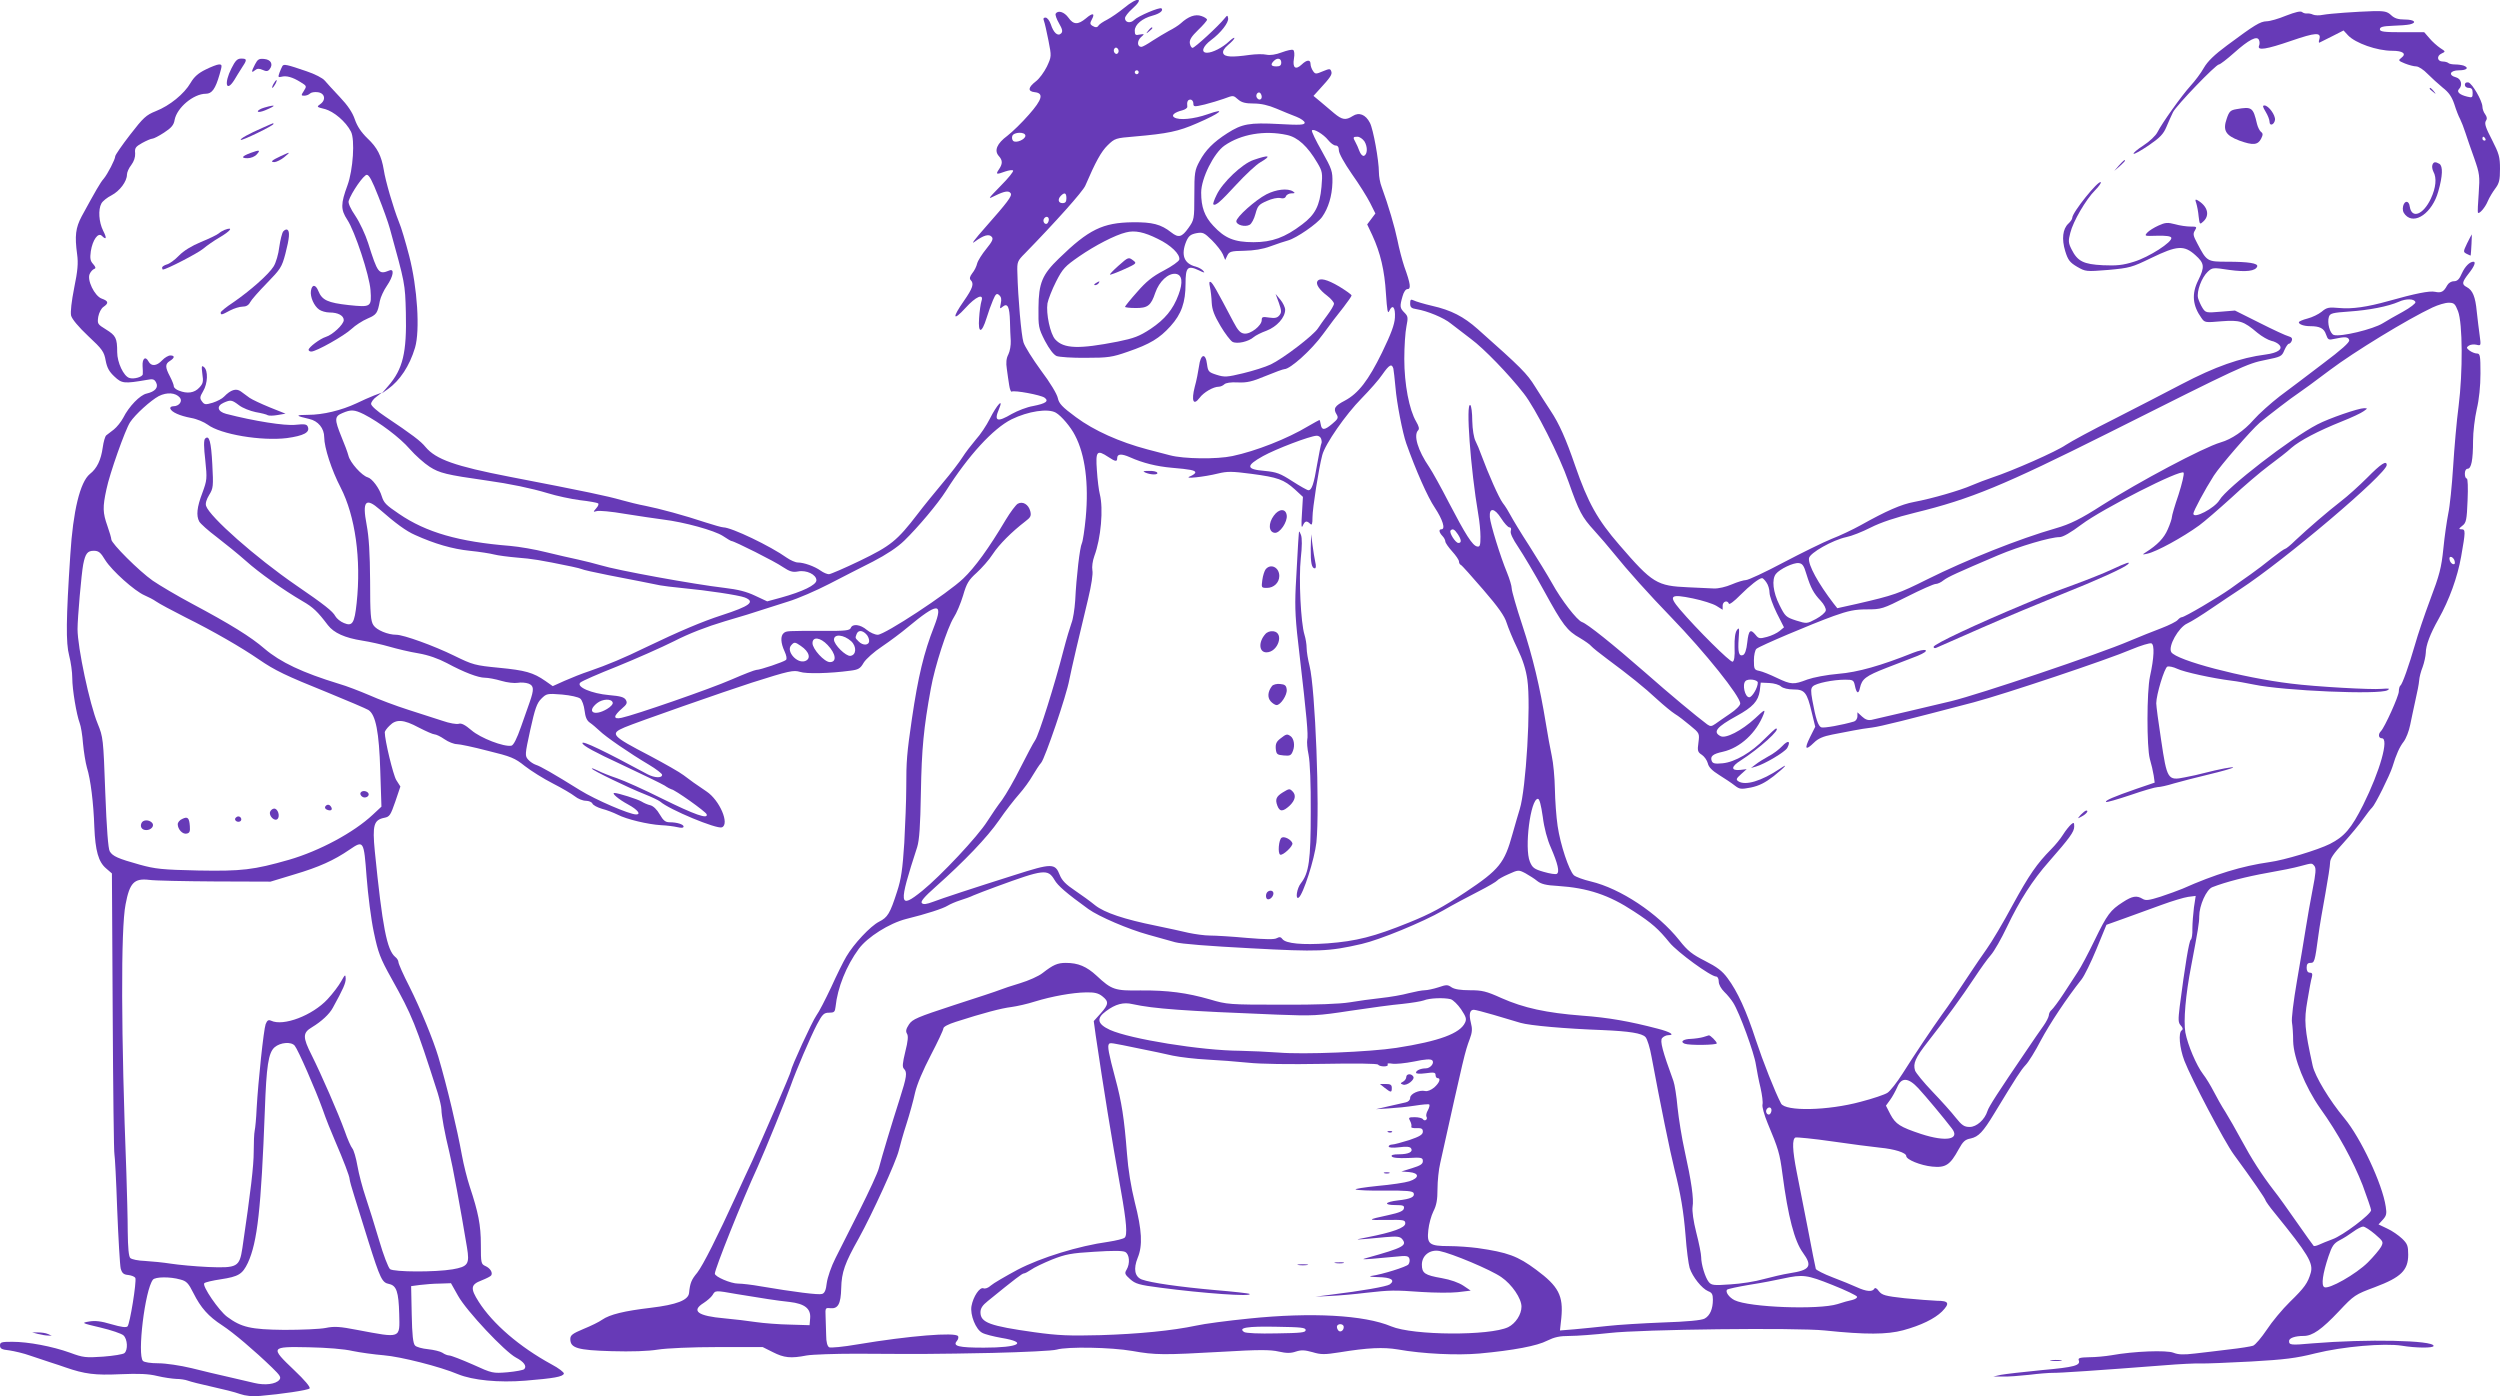 <?xml version="1.0" standalone="no"?>
<!DOCTYPE svg PUBLIC "-//W3C//DTD SVG 20010904//EN"
 "http://www.w3.org/TR/2001/REC-SVG-20010904/DTD/svg10.dtd">
<svg version="1.0" xmlns="http://www.w3.org/2000/svg"
 width="1280pt" height="715pt" viewBox="0 0 1280 715"
 preserveAspectRatio="xMidYMid meet">
<g transform="translate(0,715) scale(0.1,-0.1)"
fill="#673ab7" stroke="none">
<path d="M5755 7109 c-27 -22 -66 -49 -87 -60 -20 -10 -39 -23 -43 -29 -7 -12
-16 -12 -34 -1 -10 7 -11 13 -1 31 18 33 5 36 -30 6 -41 -34 -64 -33 -90 4
-21 29 -53 39 -65 20 -3 -5 4 -27 17 -49 18 -31 20 -43 11 -52 -17 -17 -39 3
-53 47 -7 19 -18 34 -27 34 -10 0 -13 -5 -8 -17 4 -10 14 -55 23 -100 16 -82
16 -82 -8 -134 -14 -28 -39 -63 -57 -76 -40 -31 -42 -51 -5 -55 47 -5 39 -37
-30 -115 -35 -40 -84 -88 -110 -108 -54 -40 -69 -76 -44 -104 20 -22 20 -40 0
-69 -17 -25 -13 -27 33 -10 18 6 36 9 40 5 4 -4 -24 -39 -63 -78 -69 -71 -69
-71 -27 -50 47 23 69 26 78 11 8 -13 -17 -46 -131 -175 -54 -61 -75 -89 -54
-73 46 34 74 42 88 25 9 -10 2 -24 -28 -61 -22 -27 -43 -60 -47 -75 -3 -14
-14 -37 -25 -50 -13 -17 -15 -28 -8 -35 18 -18 11 -41 -35 -107 -61 -87 -57
-107 8 -36 54 60 96 77 82 35 -4 -13 -10 -52 -12 -87 -6 -80 13 -80 38 0 9 30
24 71 33 92 14 33 19 37 32 26 10 -9 13 -21 8 -43 -6 -28 -5 -29 10 -16 25 20
35 -1 37 -75 1 -33 2 -78 4 -100 1 -22 -4 -53 -12 -69 -11 -21 -13 -43 -8 -75
3 -25 9 -63 12 -83 3 -21 9 -36 13 -33 14 8 148 -17 168 -31 24 -18 7 -30 -59
-43 -31 -5 -79 -24 -108 -40 -76 -45 -93 -38 -66 25 25 60 -11 22 -47 -50 -17
-34 -49 -82 -72 -107 -22 -26 -53 -66 -68 -90 -15 -24 -60 -83 -100 -130 -40
-48 -99 -120 -130 -161 -105 -137 -138 -163 -295 -239 -79 -38 -151 -69 -159
-69 -9 0 -28 8 -42 18 -32 23 -87 42 -117 42 -12 0 -37 11 -56 24 -84 60 -284
156 -326 156 -7 0 -47 11 -90 25 -108 36 -237 71 -308 85 -33 6 -89 20 -125
30 -70 20 -172 42 -571 119 -279 54 -377 89 -430 152 -25 31 -69 64 -206 156
-41 27 -73 55 -73 65 0 9 12 26 28 37 l27 21 -40 -15 c-22 -9 -62 -26 -90 -40
-77 -36 -171 -59 -248 -59 -67 0 -65 -5 6 -21 46 -10 77 -48 77 -94 0 -52 38
-169 84 -257 75 -146 106 -367 82 -592 -11 -104 -22 -120 -65 -102 -18 7 -37
23 -44 35 -13 25 -56 59 -202 159 -205 141 -442 350 -460 406 -4 13 2 33 16
56 21 34 22 44 16 157 -6 117 -16 152 -37 131 -7 -7 -7 -43 1 -110 10 -96 9
-102 -15 -168 -28 -73 -32 -116 -16 -146 6 -11 46 -47 90 -80 44 -34 111 -88
148 -121 69 -62 192 -149 291 -207 54 -31 77 -53 130 -123 31 -40 87 -65 176
-79 39 -6 101 -20 139 -31 38 -11 104 -27 148 -34 52 -9 102 -27 146 -50 87
-47 160 -75 195 -75 16 0 54 -7 84 -16 30 -9 68 -13 84 -10 16 3 41 1 55 -4
28 -11 29 -29 6 -95 -6 -16 -26 -73 -44 -125 -22 -63 -39 -96 -50 -98 -38 -7
-158 39 -204 79 -33 28 -52 38 -66 33 -10 -3 -47 3 -81 15 -34 11 -114 37
-177 57 -63 20 -153 54 -200 75 -47 20 -116 47 -155 58 -186 57 -299 110 -381
180 -69 60 -176 126 -369 229 -77 41 -168 95 -203 119 -70 49 -212 191 -212
211 0 7 -9 38 -20 69 -24 68 -25 96 -5 188 16 79 96 305 121 343 26 40 106
112 147 134 42 21 86 18 108 -8 15 -18 -4 -44 -33 -44 -11 0 -18 -5 -16 -12 6
-18 48 -37 107 -48 29 -5 66 -21 84 -34 66 -50 275 -85 406 -69 86 12 119 29
107 58 -5 13 -16 15 -63 10 -54 -6 -212 19 -355 56 -45 12 -51 40 -13 57 36
16 42 15 79 -13 18 -14 56 -29 85 -35 29 -5 57 -12 62 -16 5 -3 28 -3 50 1
l41 7 -80 32 c-44 18 -91 40 -104 49 -12 9 -33 24 -45 33 -24 17 -51 9 -86
-27 -9 -10 -36 -24 -58 -31 -37 -11 -43 -10 -55 7 -12 16 -11 23 6 52 24 40
26 105 5 123 -13 11 -14 6 -9 -34 6 -40 4 -50 -16 -71 -25 -27 -61 -32 -104
-15 -14 5 -26 15 -26 22 0 7 -9 30 -20 51 -25 47 -25 64 0 79 25 16 26 28 2
28 -10 0 -29 -11 -42 -25 -28 -30 -56 -32 -70 -5 -15 28 -32 15 -30 -24 1 -17
2 -36 1 -42 -1 -14 -47 -27 -69 -19 -29 9 -62 79 -62 132 0 72 -7 85 -57 116
-44 27 -45 29 -40 65 4 21 15 43 27 51 28 19 25 30 -9 42 -37 13 -78 98 -61
128 5 11 15 21 22 24 10 3 8 10 -5 25 -15 16 -17 29 -12 66 9 57 37 97 56 79
24 -24 27 -13 7 26 -22 44 -26 108 -9 139 6 12 30 31 52 42 42 22 79 71 79
106 0 12 10 34 22 49 14 19 21 40 20 60 -3 27 2 34 36 53 22 12 45 22 52 22 7
0 34 14 60 31 37 24 50 39 54 65 12 63 97 134 160 134 31 0 49 25 70 98 14 49
14 52 -3 52 -9 0 -40 -12 -68 -26 -37 -18 -59 -37 -77 -68 -33 -57 -107 -117
-178 -145 -50 -20 -64 -33 -132 -121 -42 -54 -76 -104 -76 -110 0 -16 -39 -91
-59 -115 -17 -19 -41 -61 -113 -193 -31 -59 -36 -99 -23 -195 6 -44 3 -83 -15
-170 -14 -71 -20 -124 -16 -143 5 -18 37 -57 88 -105 72 -67 81 -80 89 -125 7
-37 18 -57 45 -82 38 -36 50 -37 166 -17 30 6 38 4 47 -13 14 -26 -5 -47 -48
-57 -34 -7 -91 -66 -120 -124 -11 -21 -33 -48 -48 -60 -15 -11 -33 -25 -39
-30 -6 -5 -14 -33 -18 -62 -9 -64 -29 -107 -66 -136 -50 -41 -86 -189 -100
-413 -22 -331 -23 -452 -6 -516 9 -34 16 -86 16 -115 0 -60 22 -189 38 -231 6
-15 14 -62 17 -105 4 -43 13 -98 20 -123 19 -60 34 -183 38 -305 5 -121 21
-178 60 -211 l30 -26 4 -715 c2 -393 6 -719 9 -724 2 -5 9 -131 14 -281 6
-150 14 -286 18 -303 7 -24 15 -31 39 -33 17 -2 33 -9 36 -15 7 -19 -28 -236
-40 -248 -7 -7 -31 -4 -83 11 -53 16 -83 19 -113 14 -41 -7 -41 -8 57 -31 55
-13 108 -31 118 -40 21 -19 24 -75 5 -91 -7 -6 -56 -14 -109 -18 -88 -6 -102
-5 -169 20 -92 33 -215 56 -296 56 -56 0 -63 -2 -63 -19 0 -16 9 -21 48 -25
26 -4 74 -15 107 -27 33 -11 80 -27 105 -35 25 -8 59 -19 75 -25 98 -34 152
-41 280 -35 97 4 145 2 190 -9 33 -8 77 -14 97 -15 20 0 47 -4 60 -9 13 -5 68
-19 123 -31 55 -12 119 -28 143 -37 29 -10 64 -14 105 -10 107 9 242 29 252
38 6 6 -24 42 -79 94 -124 118 -122 121 74 117 94 -2 183 -9 225 -19 39 -8
111 -18 160 -22 86 -7 288 -58 380 -97 76 -31 208 -44 345 -33 146 12 192 20
197 36 2 6 -26 28 -64 48 -163 89 -300 207 -372 320 -44 69 -41 88 14 109 25
10 47 21 50 26 9 14 -5 37 -30 48 -22 10 -23 16 -23 109 0 101 -13 165 -57
298 -13 39 -31 111 -40 160 -24 133 -75 349 -121 505 -25 84 -91 245 -147 357
-32 62 -57 119 -57 127 0 7 -7 20 -17 27 -42 36 -65 152 -104 541 -13 134 -5
160 49 171 27 5 32 14 56 83 l26 77 -21 33 c-16 26 -59 204 -59 245 0 5 11 21
25 34 33 34 71 32 149 -10 37 -19 73 -35 81 -35 8 0 31 -11 51 -25 20 -14 49
-25 63 -25 14 0 86 -15 158 -34 119 -29 139 -37 190 -78 32 -25 96 -65 143
-89 47 -24 98 -54 113 -66 16 -13 41 -23 57 -23 15 0 30 -7 33 -14 3 -8 25
-20 49 -27 24 -6 60 -20 80 -30 46 -24 156 -50 223 -54 28 -1 65 -6 83 -10 20
-5 32 -4 32 3 0 11 -33 22 -72 22 -21 0 -32 9 -50 40 -14 25 -33 43 -48 47
-14 3 -34 12 -45 19 -20 12 -120 44 -139 44 -17 0 20 -32 70 -59 48 -26 68
-51 41 -51 -34 0 -208 75 -287 124 -135 84 -203 123 -226 130 -12 4 -29 15
-39 26 -18 20 -18 25 10 153 24 109 34 137 56 159 27 27 30 28 106 22 44 -4
85 -13 94 -21 9 -7 19 -35 22 -61 4 -33 11 -51 27 -62 12 -8 34 -27 49 -41 30
-30 155 -116 253 -174 37 -22 68 -46 68 -52 0 -18 -39 -16 -75 3 -216 117
-337 175 -333 159 2 -13 65 -47 199 -109 107 -50 207 -99 222 -108 14 -10 30
-18 34 -19 17 -1 177 -115 181 -128 9 -27 -60 -3 -228 80 -90 45 -194 92 -230
104 -36 12 -81 30 -98 39 -18 9 -32 14 -32 11 0 -8 195 -102 270 -131 35 -14
71 -31 80 -38 46 -41 289 -142 316 -132 41 16 -11 139 -79 184 -58 39 -79 54
-117 83 -19 15 -97 59 -172 99 -198 103 -207 113 -130 146 61 26 518 186 652
229 192 61 213 65 246 55 32 -11 154 -8 257 6 42 5 52 11 69 41 12 19 53 56
94 83 40 27 99 71 131 98 154 128 184 129 136 5 -53 -135 -82 -256 -114 -473
-26 -178 -29 -216 -29 -355 0 -60 -5 -186 -10 -280 -9 -137 -16 -186 -37 -250
-36 -112 -48 -132 -92 -154 -45 -23 -130 -114 -168 -179 -15 -25 -50 -96 -78
-158 -29 -61 -62 -126 -75 -143 -22 -31 -130 -266 -130 -283 0 -10 -155 -368
-199 -463 -16 -33 -52 -112 -81 -175 -97 -212 -170 -357 -200 -396 -30 -36
-37 -53 -42 -104 -4 -37 -63 -60 -197 -76 -135 -16 -209 -34 -248 -61 -15 -11
-58 -32 -95 -47 -57 -24 -68 -32 -68 -52 0 -46 36 -57 211 -62 102 -3 188 0
237 8 44 7 174 13 307 13 l230 0 52 -26 c57 -29 91 -33 173 -17 29 5 143 9
254 9 342 -2 392 -2 696 4 162 4 311 11 330 17 55 16 279 12 388 -7 117 -21
159 -21 461 -4 184 11 246 11 288 1 40 -9 62 -9 88 0 28 9 45 8 85 -3 43 -13
62 -13 138 -1 147 24 225 27 298 15 128 -23 304 -31 419 -21 173 16 296 39
347 66 37 18 63 24 115 24 38 0 129 7 203 15 163 19 961 28 1103 13 211 -22
319 -21 401 1 92 25 161 59 199 96 41 42 36 55 -25 55 -29 1 -104 7 -166 13
-100 11 -116 16 -132 36 -11 16 -20 20 -24 12 -10 -16 -40 -14 -88 8 -24 11
-80 34 -125 51 -45 17 -83 37 -86 43 -2 7 -21 100 -41 207 -21 107 -47 238
-57 290 -22 112 -24 169 -6 176 7 2 92 -6 188 -20 96 -14 206 -28 244 -32 75
-7 135 -26 135 -43 0 -18 73 -48 133 -54 69 -7 92 9 135 88 22 40 33 51 62 56
40 9 63 33 120 127 116 191 137 223 161 249 15 15 50 72 78 126 46 86 132 216
209 313 14 18 48 87 76 155 l51 124 95 34 c52 19 138 50 190 69 52 19 112 37
133 40 l39 5 -9 -59 c-4 -32 -8 -81 -8 -109 1 -27 -3 -53 -8 -56 -9 -6 -30
-134 -57 -343 -8 -68 -8 -82 6 -97 10 -11 12 -19 5 -24 -19 -11 -12 -90 13
-156 35 -91 206 -416 253 -480 94 -128 163 -228 163 -236 1 -4 21 -33 46 -63
172 -212 199 -257 185 -307 -15 -52 -32 -76 -106 -148 -39 -38 -93 -103 -119
-143 -27 -40 -58 -77 -70 -82 -12 -4 -67 -13 -122 -19 -54 -7 -134 -16 -176
-21 -59 -7 -85 -6 -110 4 -35 14 -202 8 -318 -13 -30 -5 -81 -10 -114 -10 -46
-1 -57 -4 -53 -15 11 -27 -21 -36 -189 -51 -93 -9 -187 -20 -209 -24 l-40 -9
50 0 c28 -1 88 4 135 9 47 6 100 10 119 10 31 -1 227 12 576 39 72 6 153 10
180 9 28 -1 145 4 260 10 174 10 231 17 330 42 142 35 352 53 442 39 72 -12
163 -13 163 -1 0 29 -343 36 -620 13 -111 -10 -120 -9 -120 12 0 15 30 26 75
26 45 0 92 33 180 126 78 83 83 86 185 124 133 50 170 86 170 166 0 45 -4 56
-31 82 -18 17 -52 41 -77 52 l-44 21 22 24 c18 20 21 30 15 67 -17 116 -128
352 -212 453 -76 91 -150 214 -162 268 -42 192 -45 232 -27 334 9 55 19 109
23 121 4 16 1 22 -11 22 -10 0 -16 9 -16 25 0 18 5 25 19 25 21 0 23 5 41 140
6 47 23 144 36 215 13 72 24 143 24 158 0 21 18 47 68 101 37 41 82 95 101
122 19 27 40 54 46 59 15 13 91 166 104 208 20 66 37 103 58 130 12 16 27 54
33 85 6 31 19 89 27 127 9 39 18 84 19 100 1 17 9 48 18 70 8 22 15 55 16 72
0 38 22 97 65 173 56 100 97 214 116 320 23 130 23 140 2 140 -15 0 -15 3 4
18 20 15 23 29 27 130 3 67 1 112 -4 112 -6 0 -10 11 -10 25 0 15 6 25 14 25
19 0 28 44 28 143 0 45 9 118 19 162 12 50 19 118 19 183 0 92 -2 102 -18 102
-10 0 -27 7 -38 15 -16 13 -17 16 -4 25 8 6 26 8 39 5 24 -6 24 -5 17 47 -4
29 -11 85 -15 123 -7 76 -21 109 -51 125 -27 14 -25 25 10 70 28 35 38 60 24
60 -19 0 -43 -24 -59 -59 -13 -31 -24 -41 -41 -41 -14 0 -28 -9 -35 -22 -17
-32 -30 -39 -62 -32 -28 6 -102 -9 -237 -47 -110 -31 -188 -42 -252 -36 -55 5
-65 3 -91 -19 -16 -13 -49 -29 -73 -35 -24 -6 -44 -15 -44 -19 0 -11 27 -20
58 -20 49 0 71 -11 81 -42 10 -28 13 -30 43 -23 55 12 72 11 76 -7 2 -11 -39
-48 -135 -120 -76 -58 -175 -133 -221 -167 -45 -35 -106 -89 -134 -121 -48
-55 -112 -99 -168 -115 -89 -26 -420 -202 -608 -322 -107 -69 -163 -97 -237
-118 -188 -54 -456 -161 -657 -261 -146 -73 -171 -82 -362 -126 l-99 -22 -19
24 c-79 103 -131 198 -126 232 4 27 121 93 191 108 26 5 82 27 125 49 51 26
129 52 227 76 286 70 454 140 986 406 683 343 715 358 808 376 79 16 84 18 97
50 8 18 18 33 23 33 5 0 12 7 15 16 4 11 -1 18 -16 22 -13 3 -80 34 -149 69
l-126 63 -74 -6 c-72 -6 -76 -6 -92 19 -9 14 -19 37 -23 51 -8 34 18 105 50
135 23 21 26 22 110 9 86 -12 135 -6 143 18 5 16 -45 24 -153 24 -104 0 -105
1 -154 94 -21 39 -23 49 -12 66 11 19 10 20 -23 20 -19 0 -55 5 -79 12 -38 10
-50 9 -85 -7 -22 -10 -48 -26 -57 -36 -16 -18 -14 -18 51 -16 45 1 69 -2 72
-10 8 -21 -115 -100 -191 -123 -57 -18 -89 -21 -159 -18 -100 5 -130 20 -161
82 -16 32 -17 43 -6 84 14 58 80 171 127 218 19 19 32 38 29 41 -12 12 -146
-155 -146 -182 0 -7 -9 -20 -20 -30 -29 -27 -35 -79 -16 -141 14 -46 24 -58
61 -80 44 -25 45 -25 160 -16 109 10 120 13 219 61 132 64 168 67 226 15 47
-42 49 -60 15 -129 -35 -70 -29 -130 17 -194 16 -23 20 -23 101 -16 95 7 113
2 185 -59 23 -19 55 -37 71 -41 16 -3 35 -13 42 -22 18 -21 -10 -40 -70 -48
-132 -17 -259 -62 -431 -152 -80 -42 -235 -122 -345 -178 -110 -55 -221 -115
-248 -133 -47 -33 -271 -132 -377 -167 -30 -10 -77 -28 -105 -40 -59 -26 -204
-68 -295 -85 -65 -12 -141 -45 -275 -120 -38 -21 -105 -53 -147 -69 -42 -17
-154 -72 -247 -121 -94 -50 -180 -90 -192 -90 -11 0 -44 -10 -72 -22 -30 -13
-69 -22 -92 -21 -22 1 -80 4 -130 6 -162 7 -184 20 -354 217 -112 129 -161
217 -226 405 -47 137 -82 216 -126 282 -19 28 -54 84 -79 123 -42 68 -71 97
-294 295 -72 64 -136 97 -233 119 -43 10 -86 23 -95 28 -15 7 -18 4 -18 -16 0
-19 6 -25 33 -29 55 -9 140 -44 176 -74 20 -15 66 -51 103 -79 65 -48 193
-180 270 -279 58 -73 184 -321 229 -452 54 -153 68 -180 132 -250 29 -32 73
-83 97 -113 75 -93 180 -210 296 -330 175 -181 354 -405 354 -442 0 -10 -23
-33 -52 -52 -29 -20 -63 -43 -75 -52 -20 -14 -26 -14 -42 -3 -56 42 -190 153
-318 266 -167 146 -296 249 -323 258 -25 8 -107 114 -154 200 -22 39 -74 124
-116 190 -43 66 -85 136 -95 155 -10 19 -28 49 -41 65 -20 27 -72 144 -111
249 -7 21 -20 51 -28 67 -9 17 -16 60 -17 104 0 42 -5 78 -10 81 -24 15 1
-326 41 -561 6 -33 11 -84 11 -113 0 -45 -3 -53 -17 -50 -24 4 -60 62 -145
225 -39 76 -84 157 -100 181 -59 86 -82 164 -57 189 7 7 4 20 -10 44 -36 61
-61 192 -61 321 0 64 5 139 11 167 9 45 8 52 -10 70 -24 24 -25 32 -10 84 6
22 16 37 26 37 18 0 15 27 -17 115 -11 33 -27 94 -35 135 -14 68 -46 177 -81
273 -8 20 -14 54 -14 75 0 60 -29 221 -46 253 -22 43 -56 56 -88 35 -36 -23
-54 -20 -95 14 -20 17 -52 44 -71 60 l-35 29 30 33 c58 63 67 77 61 93 -5 14
-9 14 -43 0 -35 -15 -39 -15 -50 1 -7 10 -13 26 -13 36 0 24 -19 23 -46 -3
-31 -29 -47 -16 -39 31 4 22 2 41 -4 44 -5 4 -31 -2 -58 -12 -32 -12 -59 -16
-79 -12 -17 4 -55 3 -85 -1 -92 -13 -129 -11 -136 8 -4 11 4 25 25 43 18 15
32 30 32 35 0 5 -12 -3 -27 -17 -34 -32 -85 -58 -113 -58 -33 0 -23 32 21 65
50 37 91 90 87 112 -3 16 -4 16 -18 -1 -31 -39 -153 -151 -164 -151 -6 0 -12
11 -14 23 -3 18 9 36 42 68 25 24 46 48 46 53 0 5 -13 14 -29 19 -31 11 -67
-2 -106 -38 -11 -10 -38 -27 -60 -38 -22 -12 -60 -35 -85 -51 -25 -17 -50 -31
-56 -31 -22 0 -23 30 -3 49 20 18 20 18 -6 14 -21 -5 -25 -2 -25 20 0 31 38
63 91 77 37 10 57 26 46 37 -9 8 -119 -39 -140 -59 -19 -19 -47 -14 -47 9 0 8
16 29 35 46 68 60 32 66 -40 6z m-30 -229 c-5 -8 -11 -8 -17 -2 -6 6 -7 16 -3
22 5 8 11 8 17 2 6 -6 7 -16 3 -22z m835 -50 c0 -15 -7 -20 -25 -20 -27 0 -32
9 -13 28 18 18 38 14 38 -8z m-730 -50 c0 -5 -4 -10 -10 -10 -5 0 -10 5 -10
10 0 6 5 10 10 10 6 0 10 -4 10 -10z m630 -126 c0 -16 -16 -19 -25 -4 -8 13 4
32 16 25 5 -4 9 -13 9 -21z m-120 -14 c17 -15 38 -20 79 -20 38 0 76 -9 116
-26 33 -14 79 -33 103 -42 23 -9 42 -23 42 -30 0 -12 -24 -13 -132 -7 -151 8
-189 1 -264 -47 -72 -46 -112 -87 -142 -143 -25 -46 -27 -59 -27 -175 0 -123
-1 -126 -30 -167 -34 -48 -51 -52 -88 -23 -53 42 -97 53 -198 52 -153 -2 -225
-37 -377 -185 -86 -83 -104 -126 -105 -253 -1 -96 0 -104 33 -169 23 -43 44
-71 60 -78 14 -5 81 -10 150 -9 113 0 134 3 214 31 114 39 163 69 219 131 56
62 77 122 77 217 0 85 10 96 68 69 28 -14 33 -14 23 -3 -6 8 -24 18 -39 22
-60 15 -77 60 -48 130 12 27 22 35 51 41 34 6 40 3 80 -36 24 -24 49 -56 56
-72 l12 -29 11 23 c10 20 19 23 86 24 50 1 95 8 135 23 33 12 74 26 90 30 43
12 149 85 174 120 32 45 51 107 53 176 1 58 -2 68 -54 161 -31 54 -54 102 -51
106 7 12 59 -19 83 -49 12 -15 29 -28 38 -28 11 0 17 -8 17 -25 0 -15 28 -65
66 -120 37 -52 79 -119 94 -149 l27 -54 -21 -28 -21 -28 26 -55 c42 -91 63
-181 70 -299 6 -87 9 -107 17 -89 17 37 32 19 29 -34 -2 -36 -20 -84 -66 -179
-70 -143 -121 -209 -190 -246 -52 -27 -61 -41 -43 -70 11 -18 8 -24 -23 -50
-39 -33 -53 -33 -58 -1 -2 12 -5 22 -6 22 -2 0 -28 -15 -58 -32 -106 -64 -269
-128 -388 -153 -79 -17 -250 -15 -320 4 -19 5 -71 19 -115 30 -143 38 -273 96
-366 165 -72 53 -87 70 -93 98 -4 20 -39 79 -86 141 -43 59 -84 124 -90 145
-11 35 -28 228 -31 355 -2 56 0 61 39 100 152 156 297 317 309 347 52 121 81
174 114 206 37 36 41 37 137 45 172 15 225 26 321 68 121 52 155 82 54 46 -72
-25 -146 -32 -171 -16 -17 10 1 26 41 36 15 4 27 12 26 19 -3 25 2 36 16 36 8
0 15 -9 15 -19 0 -18 3 -19 58 -6 31 8 75 21 97 29 52 19 48 19 75 -4z m-1090
-185 c0 -19 -49 -40 -63 -26 -5 5 -7 17 -4 25 8 21 67 22 67 1z m1339 4 c56
-12 106 -58 156 -143 26 -44 27 -52 21 -123 -9 -96 -32 -142 -99 -192 -88 -67
-154 -91 -249 -91 -98 0 -147 20 -206 84 -45 48 -62 96 -62 170 0 73 65 203
120 241 84 58 204 79 319 54z m397 -33 c17 -28 16 -67 -3 -74 -7 -2 -17 9 -23
25 -5 15 -15 36 -20 45 -14 25 -13 28 10 28 11 0 27 -11 36 -24z m-1526 -291
c0 -18 -5 -25 -20 -25 -22 0 -26 20 -8 38 19 19 28 14 28 -13z m-90 -109 c0
-8 -4 -17 -9 -21 -12 -7 -24 12 -16 25 9 15 25 12 25 -4z m558 -99 c67 -32
115 -79 110 -106 -2 -9 -37 -34 -79 -56 -58 -30 -91 -57 -137 -110 -34 -38
-62 -73 -62 -76 0 -3 24 -6 53 -6 63 -1 80 12 102 78 20 58 66 101 104 97 34
-4 39 -43 15 -107 -28 -76 -70 -126 -143 -175 -58 -38 -85 -48 -168 -65 -199
-39 -276 -37 -320 11 -26 28 -48 133 -40 185 4 20 23 70 44 111 34 67 46 79
118 129 81 56 185 110 240 123 45 12 93 2 163 -33z m6439 -324 c2 -6 -26 -28
-64 -49 -37 -20 -84 -47 -103 -59 -50 -31 -216 -71 -251 -60 -20 7 -35 62 -25
93 6 18 19 21 104 27 102 7 199 26 254 50 37 17 80 16 85 -2z m218 -46 c24
-62 25 -312 3 -487 -10 -74 -22 -214 -28 -310 -6 -96 -17 -204 -25 -240 -7
-36 -19 -116 -25 -179 -10 -98 -20 -136 -67 -260 -30 -80 -65 -184 -78 -231
-31 -107 -65 -204 -75 -210 -4 -3 -8 -16 -8 -30 0 -24 -73 -185 -92 -204 -15
-15 -12 -36 5 -36 38 0 -9 -167 -96 -342 -60 -119 -95 -161 -170 -199 -62 -31
-234 -83 -309 -93 -141 -20 -279 -62 -445 -136 -22 -9 -73 -28 -113 -41 -60
-19 -76 -21 -92 -11 -30 18 -52 15 -101 -17 -64 -41 -80 -62 -145 -196 -32
-66 -70 -138 -85 -160 -14 -22 -47 -72 -73 -112 -26 -40 -54 -77 -62 -84 -8
-6 -14 -19 -14 -28 -1 -9 -13 -33 -28 -54 -15 -21 -54 -77 -86 -125 -145 -213
-194 -289 -200 -310 -14 -45 -56 -82 -91 -82 -28 0 -40 8 -72 48 -20 26 -74
86 -119 133 -45 47 -85 96 -89 108 -11 36 1 65 67 149 85 108 174 230 238 327
29 44 66 96 83 115 17 19 54 84 83 145 64 134 130 238 215 334 105 120 129
152 129 179 0 21 -2 23 -16 11 -9 -8 -28 -31 -41 -52 -13 -21 -40 -54 -61 -75
-73 -74 -112 -130 -198 -287 -47 -88 -107 -189 -133 -225 -25 -36 -58 -83 -72
-105 -71 -108 -123 -185 -157 -231 -50 -70 -138 -201 -201 -301 -28 -44 -63
-89 -77 -98 -13 -9 -75 -30 -137 -46 -169 -46 -386 -50 -408 -9 -31 59 -93
216 -129 325 -48 148 -94 249 -145 317 -27 37 -54 57 -115 88 -65 33 -89 51
-132 106 -111 139 -302 265 -453 301 -38 9 -77 23 -87 32 -25 25 -69 156 -83
252 -7 47 -13 132 -14 190 -1 57 -8 133 -16 169 -8 36 -21 110 -30 165 -31
190 -67 341 -121 505 -30 90 -54 175 -54 187 0 13 -11 49 -24 81 -34 82 -85
247 -88 284 -4 51 24 48 58 -6 16 -25 35 -46 42 -46 8 0 11 -7 7 -19 -3 -12
10 -40 39 -83 24 -36 84 -136 132 -224 96 -175 117 -203 184 -241 25 -15 51
-33 57 -41 7 -8 44 -38 82 -66 108 -80 191 -146 256 -207 33 -30 74 -64 90
-74 17 -10 52 -37 78 -59 49 -40 49 -41 43 -88 -6 -42 -4 -49 18 -63 13 -9 26
-28 30 -43 4 -19 21 -37 58 -60 29 -18 65 -42 80 -54 25 -19 31 -20 83 -10 42
9 72 24 116 58 61 49 79 70 32 38 -94 -63 -177 -88 -213 -64 -13 9 -10 14 14
36 l29 26 -33 -4 c-49 -5 -48 17 2 48 94 60 210 164 181 164 -3 0 -29 -24 -57
-52 -68 -70 -153 -120 -216 -126 -40 -4 -51 -1 -56 12 -9 24 6 36 57 47 89 20
172 97 209 193 9 26 5 24 -44 -22 -70 -64 -151 -105 -177 -91 -41 21 -20 47
82 103 84 46 111 76 119 129 l5 42 44 -2 c24 -1 51 -9 60 -18 11 -9 36 -15 64
-15 57 0 69 -15 93 -117 l18 -74 -27 -54 c-30 -61 -23 -70 21 -27 21 21 47 32
93 41 35 7 84 16 109 21 25 5 68 12 95 15 46 6 177 39 520 129 158 42 687 219
808 271 48 20 94 34 102 31 17 -6 14 -74 -7 -169 -17 -78 -17 -363 -1 -422 8
-27 17 -66 20 -86 l5 -36 -94 -32 c-115 -40 -162 -60 -155 -67 3 -3 58 13 124
35 66 23 129 41 140 41 12 0 49 8 84 19 35 10 116 31 179 46 63 15 119 31 123
35 8 7 -75 -9 -148 -28 -22 -6 -66 -16 -99 -22 -87 -18 -91 -11 -121 191 -14
90 -25 175 -25 188 0 44 42 182 57 188 8 3 31 -2 50 -11 35 -17 182 -49 278
-61 28 -3 79 -13 115 -20 152 -32 643 -53 684 -29 15 9 9 10 -30 7 -52 -5
-338 11 -464 27 -249 30 -587 119 -613 161 -18 29 37 127 82 147 20 9 76 44
124 77 49 33 114 77 145 97 230 150 752 593 752 637 0 26 -30 6 -100 -65 -41
-41 -102 -96 -135 -121 -67 -52 -166 -137 -233 -200 -24 -24 -48 -43 -52 -43
-4 0 -34 -21 -67 -47 -33 -27 -82 -64 -109 -83 -27 -19 -74 -52 -104 -74 -62
-44 -235 -146 -249 -146 -5 0 -14 -6 -21 -14 -6 -8 -44 -27 -83 -42 -40 -15
-115 -45 -167 -67 -152 -65 -766 -272 -910 -307 -53 -13 -381 -90 -409 -96
-16 -3 -31 2 -47 17 l-24 22 0 -21 c0 -11 -8 -23 -17 -26 -61 -18 -155 -35
-168 -30 -16 6 -29 45 -46 140 -8 45 -8 60 3 70 16 16 103 34 165 34 40 0 44
-2 50 -30 8 -41 19 -46 26 -12 10 46 29 61 137 103 58 22 129 50 158 61 33 14
48 24 41 29 -7 4 -35 -2 -63 -13 -165 -66 -284 -100 -384 -108 -59 -5 -127
-18 -158 -29 -71 -27 -82 -27 -156 8 -35 17 -75 33 -90 36 -26 5 -28 9 -28 54
0 27 6 53 13 59 17 15 282 127 395 168 76 27 109 34 170 34 75 0 81 2 206 65
71 36 137 65 146 65 10 0 28 8 41 19 24 18 68 38 279 128 109 46 268 93 315
93 17 0 57 23 113 65 105 79 510 285 522 265 4 -6 -8 -57 -26 -113 -19 -55
-34 -107 -34 -115 0 -7 -9 -35 -21 -62 -19 -45 -53 -80 -113 -118 -19 -12 -19
-13 8 -7 47 10 182 84 266 145 26 19 100 83 164 141 63 59 150 133 193 165 43
32 95 72 115 91 43 37 135 86 260 136 48 19 97 42 109 51 22 15 22 16 3 16
-29 0 -180 -52 -239 -83 -137 -71 -464 -324 -501 -387 -25 -42 -134 -99 -134
-70 0 13 59 123 105 195 33 51 189 231 235 271 39 33 168 132 195 149 17 11
91 65 165 121 122 92 397 260 525 320 28 13 64 24 82 24 28 0 33 -5 48 -43z
m-5451 -294 c2 -10 7 -54 11 -98 6 -76 36 -231 55 -285 49 -138 110 -276 146
-329 41 -62 56 -111 34 -111 -15 0 -12 -16 5 -34 8 -8 15 -21 15 -28 0 -7 16
-30 35 -51 19 -21 35 -44 35 -52 0 -7 4 -15 9 -17 5 -1 56 -59 115 -127 77
-89 110 -136 120 -170 8 -25 32 -84 55 -131 28 -58 44 -109 51 -160 19 -130
-7 -562 -39 -663 -6 -18 -22 -75 -37 -127 -41 -149 -67 -182 -241 -298 -118
-78 -177 -110 -288 -155 -180 -73 -272 -96 -418 -107 -129 -9 -214 -1 -231 22
-8 11 -15 12 -28 5 -12 -8 -57 -7 -155 1 -76 7 -160 12 -188 12 -27 0 -77 7
-110 14 -33 8 -107 24 -165 36 -164 33 -265 67 -313 105 -23 19 -70 53 -104
76 -45 30 -66 51 -77 79 -24 61 -40 61 -231 0 -212 -67 -373 -120 -417 -137
-35 -13 -50 -15 -58 -7 -8 8 11 31 72 85 145 129 262 251 323 339 32 47 79
107 103 134 24 27 55 70 69 95 15 25 34 55 44 66 20 24 130 346 144 425 8 43
57 253 96 413 17 71 26 129 22 147 -3 18 1 48 10 73 34 91 47 242 28 317 -5
19 -12 74 -15 123 -7 98 0 106 59 67 36 -24 45 -25 45 -6 0 23 22 24 65 5 67
-30 137 -47 215 -54 94 -8 120 -13 120 -24 0 -5 -12 -14 -27 -20 -39 -15 73
-3 145 15 46 11 70 11 169 -2 136 -18 166 -29 223 -80 l41 -38 -5 -85 c-4 -60
-3 -79 4 -63 11 25 20 28 38 10 9 -9 12 -2 12 34 0 45 32 251 50 318 15 57
120 208 201 290 41 42 90 97 107 123 35 50 48 57 56 30z m-5271 -234 c80 -41
185 -120 235 -178 28 -32 74 -73 102 -91 50 -32 85 -41 290 -70 122 -17 231
-40 314 -65 45 -14 120 -30 166 -36 46 -5 88 -13 92 -16 5 -3 1 -14 -9 -25
-17 -20 -17 -20 2 -15 11 4 76 -2 145 -14 69 -11 157 -24 195 -29 108 -13 263
-56 306 -84 21 -14 41 -26 44 -26 14 0 225 -106 263 -133 35 -23 50 -28 77
-23 44 9 95 -16 95 -45 0 -24 -70 -58 -182 -89 l-70 -19 -62 29 c-44 21 -88
32 -156 40 -155 18 -551 90 -635 116 -27 8 -79 21 -115 29 -36 7 -110 25 -165
38 -55 14 -137 28 -183 32 -263 21 -430 69 -569 164 -68 46 -77 56 -88 89 -12
42 -50 92 -72 98 -30 8 -91 76 -99 111 -4 16 -20 59 -36 97 -36 89 -36 104 5
121 44 19 61 18 110 -6z m3543 8 c28 -16 77 -74 98 -116 52 -99 71 -246 55
-421 -6 -63 -15 -122 -20 -132 -10 -19 -28 -169 -34 -293 -3 -44 -11 -96 -19
-115 -7 -19 -26 -82 -41 -140 -44 -172 -126 -433 -145 -460 -10 -14 -43 -77
-75 -140 -31 -63 -74 -137 -94 -165 -21 -27 -55 -77 -76 -110 -49 -78 -238
-279 -333 -356 -120 -97 -123 -74 -26 224 11 36 16 106 19 280 4 224 14 329
51 532 20 113 84 310 117 363 14 21 36 73 48 113 18 63 29 80 69 116 26 24 64
66 83 96 33 50 96 113 166 167 28 21 32 29 26 53 -9 34 -38 52 -64 38 -10 -6
-38 -43 -62 -83 -86 -145 -158 -244 -217 -300 -79 -76 -402 -288 -438 -288
-14 0 -39 11 -56 25 -33 28 -73 33 -82 10 -5 -13 -28 -16 -138 -15 -193 0
-190 0 -205 -11 -18 -15 -16 -51 4 -94 10 -22 13 -39 7 -44 -11 -10 -132 -51
-152 -51 -7 0 -64 -22 -126 -49 -109 -48 -497 -182 -563 -196 -23 -5 -33 -3
-33 6 0 7 15 25 33 40 27 23 30 30 21 46 -9 14 -28 19 -85 24 -90 8 -170 42
-148 64 8 8 93 45 189 83 96 39 227 97 291 129 76 39 166 74 260 102 79 23
164 49 189 58 25 8 86 27 135 43 50 15 144 56 210 90 66 34 167 86 225 115 69
36 124 72 160 107 70 68 171 188 213 254 115 182 242 320 336 367 86 42 187
57 227 34z m1358 -133 c3 -9 4 -19 2 -23 -3 -4 -12 -52 -22 -107 -17 -103 -28
-134 -45 -134 -6 0 -43 21 -82 46 -62 40 -80 47 -142 53 -96 8 -98 26 -8 76
65 36 240 103 274 104 9 1 20 -6 23 -15z m-4819 -363 c80 -70 134 -110 180
-130 99 -45 192 -72 280 -81 50 -5 106 -14 125 -19 19 -5 73 -12 119 -16 76
-6 115 -12 279 -46 24 -5 47 -11 51 -13 4 -3 66 -17 137 -31 126 -24 214 -42
264 -52 14 -3 66 -9 115 -14 127 -12 286 -36 318 -48 56 -22 27 -44 -118 -91
-99 -32 -217 -82 -390 -165 -108 -53 -197 -90 -287 -121 -37 -12 -94 -35 -128
-50 l-60 -27 -37 26 c-63 44 -104 55 -238 68 -123 12 -134 15 -230 62 -104 51
-259 107 -296 107 -43 0 -101 24 -117 49 -14 21 -17 57 -17 225 -1 145 -6 226
-18 290 -23 121 -5 141 68 77z m5519 -126 c19 -29 20 -45 3 -45 -15 0 -49 54
-40 64 11 11 20 6 37 -19z m-6925 -133 c34 -54 150 -158 201 -180 19 -8 46
-22 60 -32 14 -10 81 -46 150 -81 143 -71 288 -155 375 -215 83 -57 137 -83
353 -170 103 -42 196 -82 208 -89 38 -24 55 -113 61 -312 l6 -183 -44 -41
c-98 -92 -274 -186 -429 -231 -182 -52 -242 -59 -464 -55 -187 4 -221 8 -301
30 -111 31 -138 43 -153 68 -8 12 -16 116 -23 301 -10 278 -11 284 -39 353
-41 99 -103 391 -103 484 0 57 20 284 29 331 11 56 22 70 54 70 25 0 35 -8 59
-48z m12029 -6 c3 -12 -1 -17 -10 -14 -7 3 -15 13 -16 22 -3 12 1 17 10 14 7
-3 15 -13 16 -22z m-3319 -66 c22 -71 37 -98 73 -136 17 -18 28 -40 26 -50 -2
-10 -24 -29 -50 -43 -47 -25 -47 -25 -102 -8 -52 17 -56 21 -85 79 -33 65 -41
132 -18 160 19 24 89 58 116 55 19 -2 27 -12 40 -57z m-205 -42 c9 -12 16 -36
16 -53 0 -16 17 -63 37 -104 l37 -73 -23 -19 c-12 -10 -41 -24 -64 -30 -37
-10 -43 -9 -58 10 -27 33 -36 25 -43 -38 -4 -39 -12 -61 -22 -65 -21 -8 -27
15 -22 85 4 54 3 59 -9 43 -9 -13 -13 -42 -12 -88 2 -48 -2 -71 -10 -74 -12
-4 -184 167 -270 268 -60 71 -49 80 67 56 48 -10 102 -27 120 -38 l32 -20 0
21 c0 22 25 30 32 10 2 -6 28 13 57 43 51 51 98 88 113 88 4 0 14 -10 22 -22z
m-4610 -264 c9 -8 16 -24 16 -35 0 -24 -32 -26 -54 -3 -18 18 -18 17 -10 38 8
20 28 20 48 0z m-76 -37 c29 -27 27 -71 -4 -75 -23 -3 -84 57 -84 83 0 31 50
26 88 -8z m-121 -19 c43 -45 49 -88 12 -88 -28 0 -89 67 -89 97 0 35 40 30 77
-9z m-137 -5 c45 -30 54 -67 21 -78 -41 -13 -96 50 -71 80 16 19 20 19 50 -2z
m4900 -188 c0 -26 -29 -75 -44 -75 -22 0 -37 66 -19 83 13 14 63 7 63 -8z
m-5863 -102 c3 -7 -10 -22 -29 -33 -65 -39 -107 -15 -51 30 28 22 74 24 80 3z
m4762 -585 c7 -57 23 -117 42 -159 35 -81 45 -124 30 -133 -6 -4 -36 1 -67 10
-49 14 -58 21 -71 52 -29 69 3 322 41 322 8 0 16 -30 25 -92z m-6022 -308 c7
-91 23 -218 37 -283 22 -105 32 -132 90 -236 107 -192 123 -231 237 -587 10
-33 19 -71 19 -84 0 -30 17 -123 41 -221 16 -65 57 -287 90 -486 14 -85 6 -98
-74 -112 -89 -15 -299 -14 -320 1 -9 8 -34 72 -56 148 -22 74 -53 174 -69 221
-16 47 -35 119 -42 160 -7 41 -19 81 -26 89 -7 8 -25 48 -39 89 -33 91 -120
290 -169 388 -47 93 -47 115 2 144 48 29 89 67 106 99 54 98 66 126 66 149 -1
24 -3 23 -23 -13 -12 -22 -43 -63 -70 -92 -77 -83 -226 -140 -289 -110 -14 6
-20 2 -28 -18 -10 -28 -38 -290 -46 -431 -2 -49 -7 -101 -10 -114 -3 -14 -5
-62 -5 -108 0 -71 -15 -201 -58 -493 -15 -97 -25 -103 -176 -97 -66 3 -151 11
-190 17 -38 6 -98 12 -133 14 -34 1 -68 8 -75 15 -8 8 -12 52 -13 134 0 67 -4
203 -7 302 -27 702 -29 1251 -4 1375 21 111 44 134 121 125 28 -4 180 -7 336
-8 l285 -1 122 37 c125 37 203 72 283 127 72 49 73 47 87 -140z m9973 56 c9
-12 7 -37 -9 -118 -11 -57 -27 -146 -35 -198 -8 -52 -29 -176 -46 -275 -17
-99 -29 -194 -25 -211 3 -17 6 -60 6 -95 2 -86 61 -233 138 -343 92 -128 170
-272 218 -395 23 -63 43 -120 43 -127 0 -21 -146 -131 -198 -149 -26 -10 -57
-22 -69 -28 -13 -6 -25 -8 -27 -6 -3 3 -41 56 -85 119 -44 63 -97 138 -119
165 -61 79 -115 163 -167 260 -27 50 -63 113 -81 142 -19 29 -45 76 -60 105
-15 29 -39 69 -54 88 -34 44 -79 150 -91 214 -10 59 1 192 30 341 35 184 41
220 41 253 0 56 37 139 68 150 66 26 175 54 282 73 64 11 138 26 166 34 64 17
60 17 74 1z m-3979 -77 c19 -15 45 -22 105 -25 153 -10 262 -46 389 -130 94
-61 127 -91 183 -160 40 -49 211 -174 239 -174 7 0 13 -11 13 -26 0 -15 12
-36 28 -52 16 -15 36 -40 46 -56 32 -50 108 -259 116 -316 5 -30 15 -84 24
-120 8 -36 13 -74 10 -85 -3 -11 9 -54 26 -95 56 -134 62 -154 76 -260 29
-221 62 -345 105 -404 50 -69 37 -89 -68 -105 -32 -5 -92 -19 -133 -30 -41
-12 -117 -24 -170 -27 -85 -6 -97 -5 -111 12 -18 22 -39 90 -39 128 0 15 -11
71 -25 125 -15 59 -22 111 -19 132 7 40 -6 131 -41 289 -14 63 -30 162 -36
220 -5 58 -15 119 -21 135 -56 153 -70 206 -58 220 7 8 21 15 32 15 36 0 9 17
-54 33 -145 38 -253 57 -389 67 -181 14 -297 39 -412 90 -77 35 -99 40 -161
40 -48 0 -79 5 -94 15 -20 14 -26 14 -67 0 -25 -8 -57 -15 -70 -15 -13 0 -50
-7 -82 -15 -32 -9 -96 -20 -143 -25 -47 -5 -119 -15 -160 -22 -50 -8 -168 -13
-350 -12 -267 0 -278 1 -365 27 -119 34 -215 47 -356 46 -131 -2 -147 3 -224
75 -52 48 -95 66 -158 66 -43 0 -65 -10 -119 -52 -20 -16 -72 -39 -115 -52
-43 -13 -89 -28 -103 -34 -14 -6 -120 -41 -235 -78 -189 -62 -213 -72 -231
-99 -15 -23 -18 -35 -10 -48 7 -11 5 -37 -9 -92 -14 -58 -16 -78 -7 -87 18
-18 15 -40 -22 -156 -42 -131 -90 -291 -106 -352 -6 -25 -51 -121 -98 -215
-47 -93 -103 -204 -124 -246 -22 -43 -41 -99 -45 -128 -4 -37 -11 -52 -24 -56
-17 -6 -143 10 -314 39 -44 8 -96 14 -116 14 -37 0 -119 35 -119 51 0 24 138
370 219 546 42 94 141 337 169 415 27 77 102 252 135 315 28 53 36 60 62 60
26 0 30 4 33 30 10 98 55 210 119 297 44 60 156 131 243 153 105 26 188 53
212 68 13 8 41 20 63 27 22 7 54 18 70 26 17 7 68 27 115 44 245 90 265 92
299 35 17 -30 61 -68 173 -149 54 -39 206 -104 308 -132 47 -13 108 -30 136
-38 32 -9 175 -20 384 -31 351 -19 403 -17 572 22 92 21 311 111 416 171 48
28 129 71 180 97 51 26 95 52 98 57 3 5 29 20 57 32 51 23 52 23 87 5 19 -11
47 -28 61 -40z m-2227 -590 c34 -27 33 -41 -9 -88 l-35 -39 10 -73 c42 -282
77 -501 129 -794 29 -163 34 -230 19 -242 -7 -6 -44 -15 -83 -21 -152 -21
-344 -80 -465 -143 -63 -34 -125 -70 -137 -81 -13 -12 -29 -18 -38 -14 -19 7
-52 -42 -61 -91 -8 -45 22 -120 55 -137 14 -8 59 -19 98 -26 140 -23 91 -50
-90 -50 -130 0 -160 8 -138 34 7 8 10 20 6 25 -13 21 -250 2 -513 -42 -75 -13
-139 -19 -147 -15 -9 6 -15 26 -15 61 -1 29 -2 72 -3 97 -2 43 -1 45 24 42 40
-4 54 22 56 102 2 83 18 128 90 256 69 125 191 392 205 450 6 25 23 86 39 135
16 50 36 122 44 160 10 44 41 116 81 193 35 67 64 129 64 136 0 9 25 22 63 34
143 46 235 70 285 76 29 4 83 16 120 28 88 27 193 46 263 47 43 1 63 -4 83
-20z m1784 -15 c12 -4 36 -27 53 -52 25 -38 29 -49 20 -68 -25 -55 -132 -95
-351 -129 -136 -21 -477 -35 -605 -24 -55 4 -143 8 -195 9 -198 1 -563 60
-667 107 -65 30 -71 59 -20 96 48 36 89 47 135 36 110 -24 261 -35 742 -54
183 -7 206 -6 375 20 99 15 218 31 265 35 47 5 96 13 110 18 28 12 103 15 138
6z m219 -80 c49 -15 111 -33 138 -41 48 -14 229 -30 420 -37 138 -6 202 -16
220 -36 9 -10 23 -55 31 -101 45 -242 95 -487 118 -579 31 -123 46 -212 56
-335 5 -71 15 -147 21 -167 15 -46 63 -106 95 -119 19 -7 24 -16 24 -43 0 -48
-15 -82 -42 -97 -15 -9 -91 -16 -213 -20 -104 -4 -233 -12 -285 -18 -52 -6
-128 -13 -169 -17 l-74 -6 7 64 c11 114 -14 162 -129 247 -94 70 -146 89 -300
111 -38 5 -104 10 -146 10 -101 0 -114 10 -106 82 3 31 15 74 26 96 16 31 21
60 21 114 0 40 6 100 14 133 123 554 126 568 151 635 13 34 14 53 6 83 -11 44
-6 67 15 67 7 0 53 -12 101 -26z m-6138 -158 c17 -20 107 -226 143 -326 16
-47 45 -119 63 -160 44 -102 75 -183 75 -197 0 -6 11 -47 25 -90 13 -43 45
-145 71 -228 61 -193 70 -212 106 -219 38 -8 49 -40 52 -154 3 -127 12 -124
-216 -81 -88 17 -116 19 -160 10 -29 -6 -125 -10 -213 -10 -172 2 -219 13
-292 67 -42 31 -130 159 -117 172 5 5 43 14 84 20 92 14 111 26 139 84 49 106
68 278 87 781 8 227 18 295 50 323 29 25 85 30 103 8z m4326 -15 c55 -11 132
-27 170 -36 39 -8 117 -17 175 -20 58 -3 152 -10 210 -16 65 -7 212 -9 382 -6
165 3 280 2 284 -4 3 -5 16 -9 30 -9 14 0 22 4 19 10 -4 6 5 7 23 4 16 -3 66
2 112 11 57 12 85 14 93 6 13 -13 -9 -41 -33 -41 -26 0 -50 -11 -50 -22 0 -6
19 -7 50 -3 42 6 50 4 50 -9 0 -9 5 -16 10 -16 19 0 10 -24 -17 -48 -16 -13
-35 -21 -46 -18 -30 7 -77 -14 -77 -35 0 -11 -9 -20 -22 -23 -13 -3 -52 -12
-88 -20 l-65 -15 65 4 c36 2 96 8 134 14 38 6 71 9 74 6 3 -3 0 -16 -7 -29 -8
-13 -11 -29 -7 -34 3 -6 2 -13 -3 -16 -5 -4 -12 -2 -16 4 -3 5 -22 10 -41 10
-32 0 -34 -2 -24 -20 6 -11 8 -24 6 -29 -3 -5 9 -8 27 -7 25 1 32 -3 32 -18 0
-15 -16 -25 -69 -43 -39 -12 -78 -23 -88 -23 -10 0 -18 -5 -18 -10 0 -6 20 -8
54 -4 37 5 56 3 61 -6 11 -18 -14 -30 -63 -30 -29 0 -41 -4 -36 -11 4 -7 34
-10 83 -8 70 4 76 2 76 -16 0 -15 -13 -23 -55 -36 l-55 -17 40 -3 c53 -5 53
-30 1 -47 -21 -7 -95 -18 -163 -24 -68 -7 -118 -15 -112 -18 6 -4 74 -7 151
-6 110 1 142 -2 146 -13 7 -19 -15 -30 -80 -37 -69 -8 -77 -24 -12 -24 38 0
45 -3 42 -17 -2 -13 -23 -22 -78 -34 -112 -24 -114 -27 -10 -25 88 1 95 0 95
-18 0 -22 -63 -45 -195 -71 -78 -15 -73 -15 95 1 58 5 73 3 84 -10 27 -33 7
-44 -179 -96 -30 -8 -27 -9 25 -5 33 3 88 8 122 11 53 6 64 4 69 -10 3 -9 1
-22 -5 -30 -10 -12 -133 -51 -191 -59 -14 -3 3 -5 37 -6 65 -1 88 -15 59 -37
-16 -11 -140 -33 -311 -54 l-70 -9 80 4 c44 2 125 9 180 16 125 14 143 14 285
4 64 -4 146 -5 183 -1 l67 8 -37 25 c-24 16 -66 31 -111 39 -87 15 -102 25
-102 69 0 47 41 79 90 70 62 -12 263 -96 317 -134 54 -37 103 -109 103 -151 0
-40 -30 -86 -68 -105 -94 -45 -487 -43 -599 4 -138 58 -407 73 -728 40 -110
-11 -231 -27 -270 -36 -123 -26 -295 -43 -491 -49 -159 -4 -216 -2 -338 15
-228 32 -276 49 -276 102 0 20 10 36 38 58 140 114 176 141 184 141 6 0 22 9
37 19 15 11 63 34 107 52 69 27 97 33 217 40 93 6 145 6 158 -1 22 -12 26 -59
7 -91 -11 -18 -9 -24 18 -48 27 -24 45 -30 155 -44 219 -29 472 -47 457 -32
-2 3 -83 12 -179 20 -180 16 -327 37 -373 54 -36 14 -44 54 -21 111 26 63 22
141 -15 285 -19 77 -34 167 -40 250 -14 180 -27 263 -60 385 -34 127 -41 165
-32 175 7 7 7 7 157 -24z m3987 -203 c37 -40 129 -150 171 -205 45 -57 -28
-71 -157 -29 -108 36 -130 50 -157 100 l-23 45 21 29 c12 16 28 46 37 66 21
51 56 50 108 -6z m-752 -112 c0 -8 -4 -17 -9 -21 -12 -7 -24 12 -16 25 9 15
25 12 25 -4z m3090 -635 c43 -37 44 -40 31 -65 -8 -14 -38 -50 -67 -79 -60
-60 -202 -141 -224 -127 -16 10 -8 68 22 158 18 53 27 66 57 82 20 10 51 30
70 44 19 14 42 26 50 26 9 0 36 -18 61 -39z m-2778 -260 c68 -27 124 -54 126
-60 2 -6 -9 -13 -25 -17 -15 -3 -49 -12 -75 -21 -97 -30 -452 -17 -527 20 -28
14 -49 43 -38 54 4 4 56 15 115 25 59 9 136 24 172 32 101 22 122 19 252 -33z
m-8459 28 c32 -8 42 -19 67 -69 38 -76 77 -120 148 -166 58 -38 165 -129 255
-216 41 -40 48 -50 37 -63 -18 -22 -73 -29 -127 -16 -26 6 -86 20 -133 31 -47
10 -132 31 -189 45 -58 14 -133 25 -170 25 -39 0 -72 5 -79 12 -30 30 10 364
51 416 12 15 88 16 140 1z m1422 -83 c43 -78 241 -288 297 -317 40 -21 57 -44
42 -59 -5 -5 -43 -12 -85 -16 -76 -6 -78 -6 -179 40 -57 25 -111 46 -120 46
-8 0 -24 6 -35 14 -11 7 -44 15 -73 18 -30 3 -60 11 -67 19 -10 10 -15 53 -17
159 l-3 145 45 6 c25 3 71 7 102 7 l57 2 36 -64z m1429 8 c128 -21 202 -33
269 -40 77 -9 109 -34 105 -83 l-3 -36 -100 3 c-55 1 -134 7 -175 13 -41 6
-113 15 -160 19 -138 12 -173 38 -107 79 17 11 38 29 45 40 15 25 12 25 126 5z
m3106 -168 c0 -21 -21 -31 -30 -15 -5 7 -6 17 -4 21 9 14 34 9 34 -6z m-195
-16 c0 -13 -24 -15 -150 -17 -88 -2 -156 1 -165 7 -33 22 15 30 165 27 126 -2
150 -4 150 -17z"/>
<path d="M6745 5710 c-9 -15 10 -44 50 -74 19 -15 35 -33 35 -41 0 -7 -15 -33
-33 -57 -18 -24 -40 -55 -49 -69 -23 -36 -180 -156 -242 -185 -27 -13 -91 -33
-141 -45 -83 -20 -95 -21 -136 -8 -41 13 -44 17 -49 54 -7 60 -33 54 -41 -10
-4 -27 -13 -75 -22 -106 -18 -71 -7 -98 24 -57 21 29 71 58 99 58 9 0 22 6 28
12 8 8 34 12 70 10 46 -2 73 4 142 33 46 19 90 35 96 35 30 0 139 98 197 178
34 47 81 109 105 138 23 30 42 57 42 61 0 5 -29 25 -63 46 -63 37 -100 46
-112 27z"/>
<path d="M6195 5680 c4 -18 8 -54 9 -80 2 -36 13 -65 45 -119 23 -39 51 -75
61 -81 24 -13 83 1 109 24 9 8 38 23 66 33 52 20 95 67 95 107 0 12 -11 35
-24 51 l-25 30 17 -46 c14 -41 14 -49 2 -64 -11 -13 -23 -15 -52 -11 -33 5
-38 4 -38 -13 0 -28 -57 -73 -89 -69 -20 2 -33 16 -56 60 -88 167 -105 197
-116 204 -8 4 -9 -3 -4 -26z"/>
<path d="M6418 6331 c-57 -19 -159 -115 -189 -179 -12 -24 -19 -45 -17 -48 11
-10 36 12 118 101 47 51 102 102 123 114 60 35 46 40 -35 12z"/>
<path d="M6484 6155 c-56 -29 -154 -116 -154 -138 0 -19 45 -31 68 -18 10 5
23 30 30 56 11 41 17 48 58 66 26 12 56 18 69 15 15 -4 25 -1 29 9 3 8 16 15
28 15 19 0 20 2 8 10 -27 17 -85 11 -136 -15z"/>
<path d="M5726 5789 c-26 -23 -45 -43 -43 -45 2 -2 34 10 72 27 62 28 66 31
49 44 -26 20 -26 20 -78 -26z"/>
<path d="M5610 5700 c-9 -6 -10 -10 -3 -10 6 0 15 5 18 10 8 12 4 12 -15 0z"/>
<path d="M10812 4234 c-40 -19 -129 -54 -197 -79 -68 -24 -138 -51 -157 -59
-18 -8 -60 -25 -93 -39 -240 -100 -465 -205 -465 -219 0 -6 6 -8 13 -5 6 3
111 49 232 102 121 53 306 130 410 172 183 73 320 135 340 154 16 16 -8 8 -83
-27z"/>
<path d="M9125 3330 c-17 -18 -48 -41 -70 -52 -22 -12 -51 -30 -65 -41 l-25
-19 25 7 c45 13 150 75 161 96 19 36 4 41 -26 9z"/>
<path d="M10654 2979 c-19 -22 -19 -22 3 -10 24 12 39 31 25 31 -5 0 -17 -10
-28 -21z"/>
<path d="M5865 4730 c28 -12 67 -12 60 0 -3 6 -23 10 -43 9 -30 0 -33 -2 -17
-9z"/>
<path d="M6522 4510 c-29 -39 -27 -84 4 -88 26 -4 67 56 62 90 -5 36 -40 34
-66 -2z"/>
<path d="M6649 4405 c-1 -16 -4 -52 -5 -80 -2 -27 -6 -109 -10 -181 -5 -109
-2 -169 20 -350 36 -310 45 -409 39 -432 -2 -11 0 -45 7 -77 7 -34 12 -149 11
-291 0 -250 -9 -313 -51 -367 -20 -25 -29 -84 -11 -73 23 15 82 199 91 283 18
176 -6 790 -35 903 -8 32 -15 73 -15 92 0 18 -5 49 -11 68 -19 61 -30 287 -19
391 7 62 7 104 1 120 -10 24 -10 24 -12 -6z"/>
<path d="M6711 4343 c-1 -75 5 -103 21 -103 6 0 7 13 2 33 -4 17 -10 57 -14
87 l-7 55 -2 -72z"/>
<path d="M6480 4235 c-6 -8 -14 -32 -17 -55 -5 -39 -5 -40 24 -40 35 0 63 27
63 61 0 44 -44 66 -70 34z"/>
<path d="M6478 3903 c-36 -41 -32 -93 6 -93 60 0 93 101 35 108 -15 2 -32 -4
-41 -15z"/>
<path d="M6513 3638 c-22 -28 -25 -59 -7 -79 9 -10 23 -19 30 -19 21 0 55 52
52 79 -2 21 -9 27 -34 29 -17 2 -35 -3 -41 -10z"/>
<path d="M6556 3369 c-21 -16 -26 -28 -24 -53 3 -28 7 -31 41 -34 32 -3 38 0
47 24 11 28 5 64 -14 76 -16 11 -21 10 -50 -13z"/>
<path d="M6568 3093 c-34 -21 -40 -36 -28 -68 12 -32 28 -32 63 0 29 28 34 54
15 73 -15 15 -17 15 -50 -5z"/>
<path d="M6562 2861 c-15 -9 -21 -82 -7 -87 14 -5 67 45 62 59 -6 18 -41 37
-55 28z"/>
<path d="M6484 2575 c-3 -8 -3 -19 1 -25 9 -14 35 6 35 26 0 19 -29 18 -36 -1z"/>
<path d="M1846 3091 c-3 -5 0 -13 7 -19 15 -13 42 1 33 17 -9 13 -33 15 -40 2z"/>
<path d="M1665 3020 c-3 -6 1 -13 10 -16 19 -8 30 0 20 15 -8 14 -22 14 -30 1z"/>
<path d="M1383 2994 c-8 -21 23 -52 38 -37 14 14 2 53 -17 53 -8 0 -17 -7 -21
-16z"/>
<path d="M933 2957 c-13 -5 -23 -18 -23 -27 0 -26 25 -53 46 -48 15 3 18 11
16 38 -3 43 -11 51 -39 37z"/>
<path d="M1205 2961 c-7 -12 12 -24 25 -16 11 7 4 25 -10 25 -5 0 -11 -4 -15
-9z"/>
<path d="M724 2935 c-8 -19 3 -35 25 -35 26 0 44 23 29 38 -17 17 -47 15 -54
-3z"/>
<path d="M8720 1840 c-14 -4 -42 -8 -62 -9 -40 -1 -58 -15 -32 -25 24 -9 164
-7 164 2 0 9 -34 43 -41 41 -2 -1 -15 -5 -29 -9z"/>
<path d="M7200 1635 c0 -7 -7 -18 -16 -23 -15 -8 -15 -10 -1 -15 20 -8 63 26
53 41 -10 17 -36 15 -36 -3z"/>
<path d="M7090 1580 c32 -25 36 -25 36 0 0 16 -7 20 -31 20 l-30 0 25 -20z"/>
<path d="M7108 1353 c7 -3 16 -2 19 1 4 3 -2 6 -13 5 -11 0 -14 -3 -6 -6z"/>
<path d="M7088 1143 c6 -2 18 -2 25 0 6 3 1 5 -13 5 -14 0 -19 -2 -12 -5z"/>
<path d="M6838 683 c12 -2 30 -2 40 0 9 3 -1 5 -23 4 -22 0 -30 -2 -17 -4z"/>
<path d="M6648 673 c12 -2 32 -2 45 0 12 2 2 4 -23 4 -25 0 -35 -2 -22 -4z"/>
<path d="M11705 7070 c-38 -16 -84 -29 -100 -29 -33 -1 -62 -19 -202 -123 -65
-48 -100 -82 -119 -115 -15 -27 -46 -68 -69 -93 -46 -51 -144 -188 -169 -237
-9 -18 -41 -48 -72 -68 -31 -20 -53 -39 -50 -42 3 -4 38 16 78 43 57 39 75 58
90 94 10 25 26 59 34 76 18 35 219 244 235 244 6 0 41 27 77 59 76 68 119 90
128 66 4 -8 4 -22 0 -30 -9 -25 37 -18 165 26 125 43 155 45 144 8 -4 -12 -3
-20 1 -17 5 2 35 17 66 33 l57 29 23 -25 c38 -40 148 -79 226 -79 55 0 75 -15
47 -36 -17 -13 -16 -15 18 -29 20 -8 46 -15 58 -15 12 0 38 -17 58 -38 20 -20
55 -52 78 -71 31 -24 46 -46 59 -84 9 -29 22 -63 30 -77 7 -14 19 -45 27 -70
8 -25 28 -83 45 -130 28 -80 29 -91 23 -180 -4 -52 -6 -97 -4 -99 6 -9 37 26
50 58 8 19 26 49 39 66 20 27 24 43 24 101 0 61 -5 77 -41 148 -32 61 -39 83
-32 96 8 11 7 21 -3 35 -8 10 -14 28 -14 39 -1 31 -53 120 -72 124 -11 2 -18
-3 -18 -12 0 -9 8 -16 20 -16 15 0 20 -7 20 -26 0 -24 -3 -25 -27 -19 -39 9
-57 25 -43 39 20 20 11 53 -15 60 -42 11 -31 36 15 36 40 0 53 13 24 24 -9 3
-28 6 -43 6 -15 0 -31 3 -35 7 -4 4 -17 8 -29 8 -29 0 -33 29 -6 41 21 10 21
10 -7 28 -16 11 -41 33 -55 50 l-27 31 -113 0 c-95 0 -114 3 -114 15 0 12 15
16 65 18 36 1 75 4 88 7 39 9 24 25 -25 25 -34 0 -53 6 -70 22 -20 19 -34 22
-91 21 -92 -3 -220 -12 -259 -19 -18 -4 -41 -3 -50 1 -10 5 -24 7 -31 6 -8 -1
-19 2 -25 7 -8 7 -35 0 -82 -18z m1020 -630 c3 -5 1 -10 -4 -10 -6 0 -11 5
-11 10 0 6 2 10 4 10 3 0 8 -4 11 -10z"/>
<path d="M5879 6993 c-13 -16 -12 -17 4 -4 9 7 17 15 17 17 0 8 -8 3 -21 -13z"/>
<path d="M1185 6800 c-39 -77 -27 -126 15 -59 8 14 25 41 37 60 29 43 29 49
-2 49 -20 0 -30 -10 -50 -50z"/>
<path d="M1306 6821 c-20 -38 -20 -47 -1 -31 12 10 22 10 40 2 18 -8 26 -8 35
3 20 25 8 50 -27 53 -27 3 -34 -2 -47 -27z"/>
<path d="M1446 6812 c-3 -5 -10 -21 -15 -34 -8 -23 -7 -25 10 -21 25 7 57 -2
97 -27 33 -20 33 -21 18 -45 -15 -23 -15 -25 2 -25 10 0 23 5 29 11 6 6 23 9
39 7 37 -4 45 -39 14 -61 -20 -14 -19 -15 22 -25 47 -12 109 -65 135 -116 21
-41 11 -196 -18 -275 -35 -95 -35 -124 -1 -176 39 -59 113 -283 119 -360 6
-87 4 -89 -112 -77 -107 12 -136 25 -155 72 -14 35 -33 35 -38 1 -5 -31 16
-78 42 -96 11 -8 35 -15 54 -15 43 0 72 -16 72 -39 0 -22 -58 -76 -92 -86 -29
-9 -88 -53 -88 -66 0 -5 6 -9 14 -9 25 0 169 81 206 116 19 18 56 42 82 53 46
20 51 26 63 91 4 19 20 54 36 77 33 48 40 90 12 78 -54 -22 -59 -15 -108 140
-14 44 -43 106 -65 139 -26 38 -38 66 -35 77 14 43 77 134 93 134 12 0 28 -31
59 -110 24 -60 51 -135 59 -165 78 -283 78 -280 82 -430 5 -206 -15 -290 -91
-377 l-32 -37 30 21 c62 44 112 119 140 213 26 88 12 308 -30 470 -18 69 -41
148 -53 175 -27 67 -69 210 -77 265 -12 72 -33 114 -83 161 -32 31 -53 62 -65
97 -12 36 -37 73 -77 115 -32 34 -67 72 -77 84 -10 13 -51 34 -93 48 -102 35
-117 38 -124 27z"/>
<path d="M1400 6720 c-6 -11 -8 -20 -6 -20 3 0 10 9 16 20 6 11 8 20 6 20 -3
0 -10 -9 -16 -20z"/>
<path d="M12440 6696 c0 -2 8 -10 18 -17 15 -13 16 -12 3 4 -13 16 -21 21 -21
13z"/>
<path d="M1353 6599 c-18 -5 -33 -14 -33 -19 0 -6 17 -3 37 5 60 25 58 32 -4
14z"/>
<path d="M11600 6578 c11 -18 20 -41 20 -51 0 -25 24 -16 28 9 3 24 -33 74
-54 74 -11 0 -9 -7 6 -32z"/>
<path d="M11450 6591 c-30 -5 -37 -12 -49 -48 -21 -60 -7 -86 65 -113 69 -25
94 -23 111 10 10 20 10 27 -1 35 -7 6 -16 24 -20 40 -20 86 -26 90 -106 76z"/>
<path d="M1345 6496 c-71 -31 -118 -57 -112 -62 5 -6 167 73 167 81 0 3 -1 5
-2 4 -2 0 -25 -11 -53 -23z"/>
<path d="M1283 6367 c-45 -17 -51 -27 -16 -27 17 0 38 8 48 20 20 22 14 24
-32 7z"/>
<path d="M1438 6351 c-47 -22 -57 -31 -32 -31 10 1 33 12 49 25 35 29 33 29
-17 6z"/>
<path d="M10849 6303 l-24 -28 28 24 c15 14 27 26 27 28 0 8 -8 1 -31 -24z"/>
<path d="M12454 6306 c-3 -8 -1 -23 5 -35 18 -32 13 -82 -13 -138 -39 -83 -98
-105 -108 -41 -4 32 -26 33 -34 3 -4 -18 -1 -32 11 -45 48 -54 139 11 169 120
23 80 24 129 6 141 -21 12 -30 11 -36 -5z"/>
<path d="M11245 6109 c4 -13 10 -43 12 -67 5 -42 6 -43 24 -26 35 32 22 79
-30 109 -11 6 -13 3 -6 -16z"/>
<path d="M1150 5973 c-8 -3 -22 -11 -30 -18 -8 -7 -49 -27 -91 -44 -48 -20
-89 -45 -113 -70 -21 -22 -49 -42 -62 -45 -13 -4 -24 -11 -24 -16 0 -6 2 -10
4 -10 18 0 180 84 207 107 19 16 55 41 81 56 60 35 76 58 28 40z"/>
<path d="M1450 5965 c-6 -8 -15 -44 -20 -79 -4 -36 -17 -81 -29 -100 -25 -41
-122 -126 -208 -185 -35 -23 -63 -46 -63 -51 0 -14 5 -13 47 10 21 11 50 20
65 20 18 0 31 7 39 23 6 12 45 56 86 98 69 71 76 81 94 149 21 81 24 116 10
124 -5 3 -14 -1 -21 -9z"/>
<path d="M12632 5905 c-21 -44 -21 -45 -2 -55 11 -6 20 -9 20 -8 2 14 7 108 6
108 -1 0 -12 -20 -24 -45z"/>
<path d="M195 320 c17 -4 39 -8 50 -8 l20 -1 -20 9 c-11 5 -33 8 -50 8 l-30 0
30 -8z"/>
<path d="M10503 183 c15 -2 37 -2 50 0 12 2 0 4 -28 4 -27 0 -38 -2 -22 -4z"/>
</g>
</svg>
